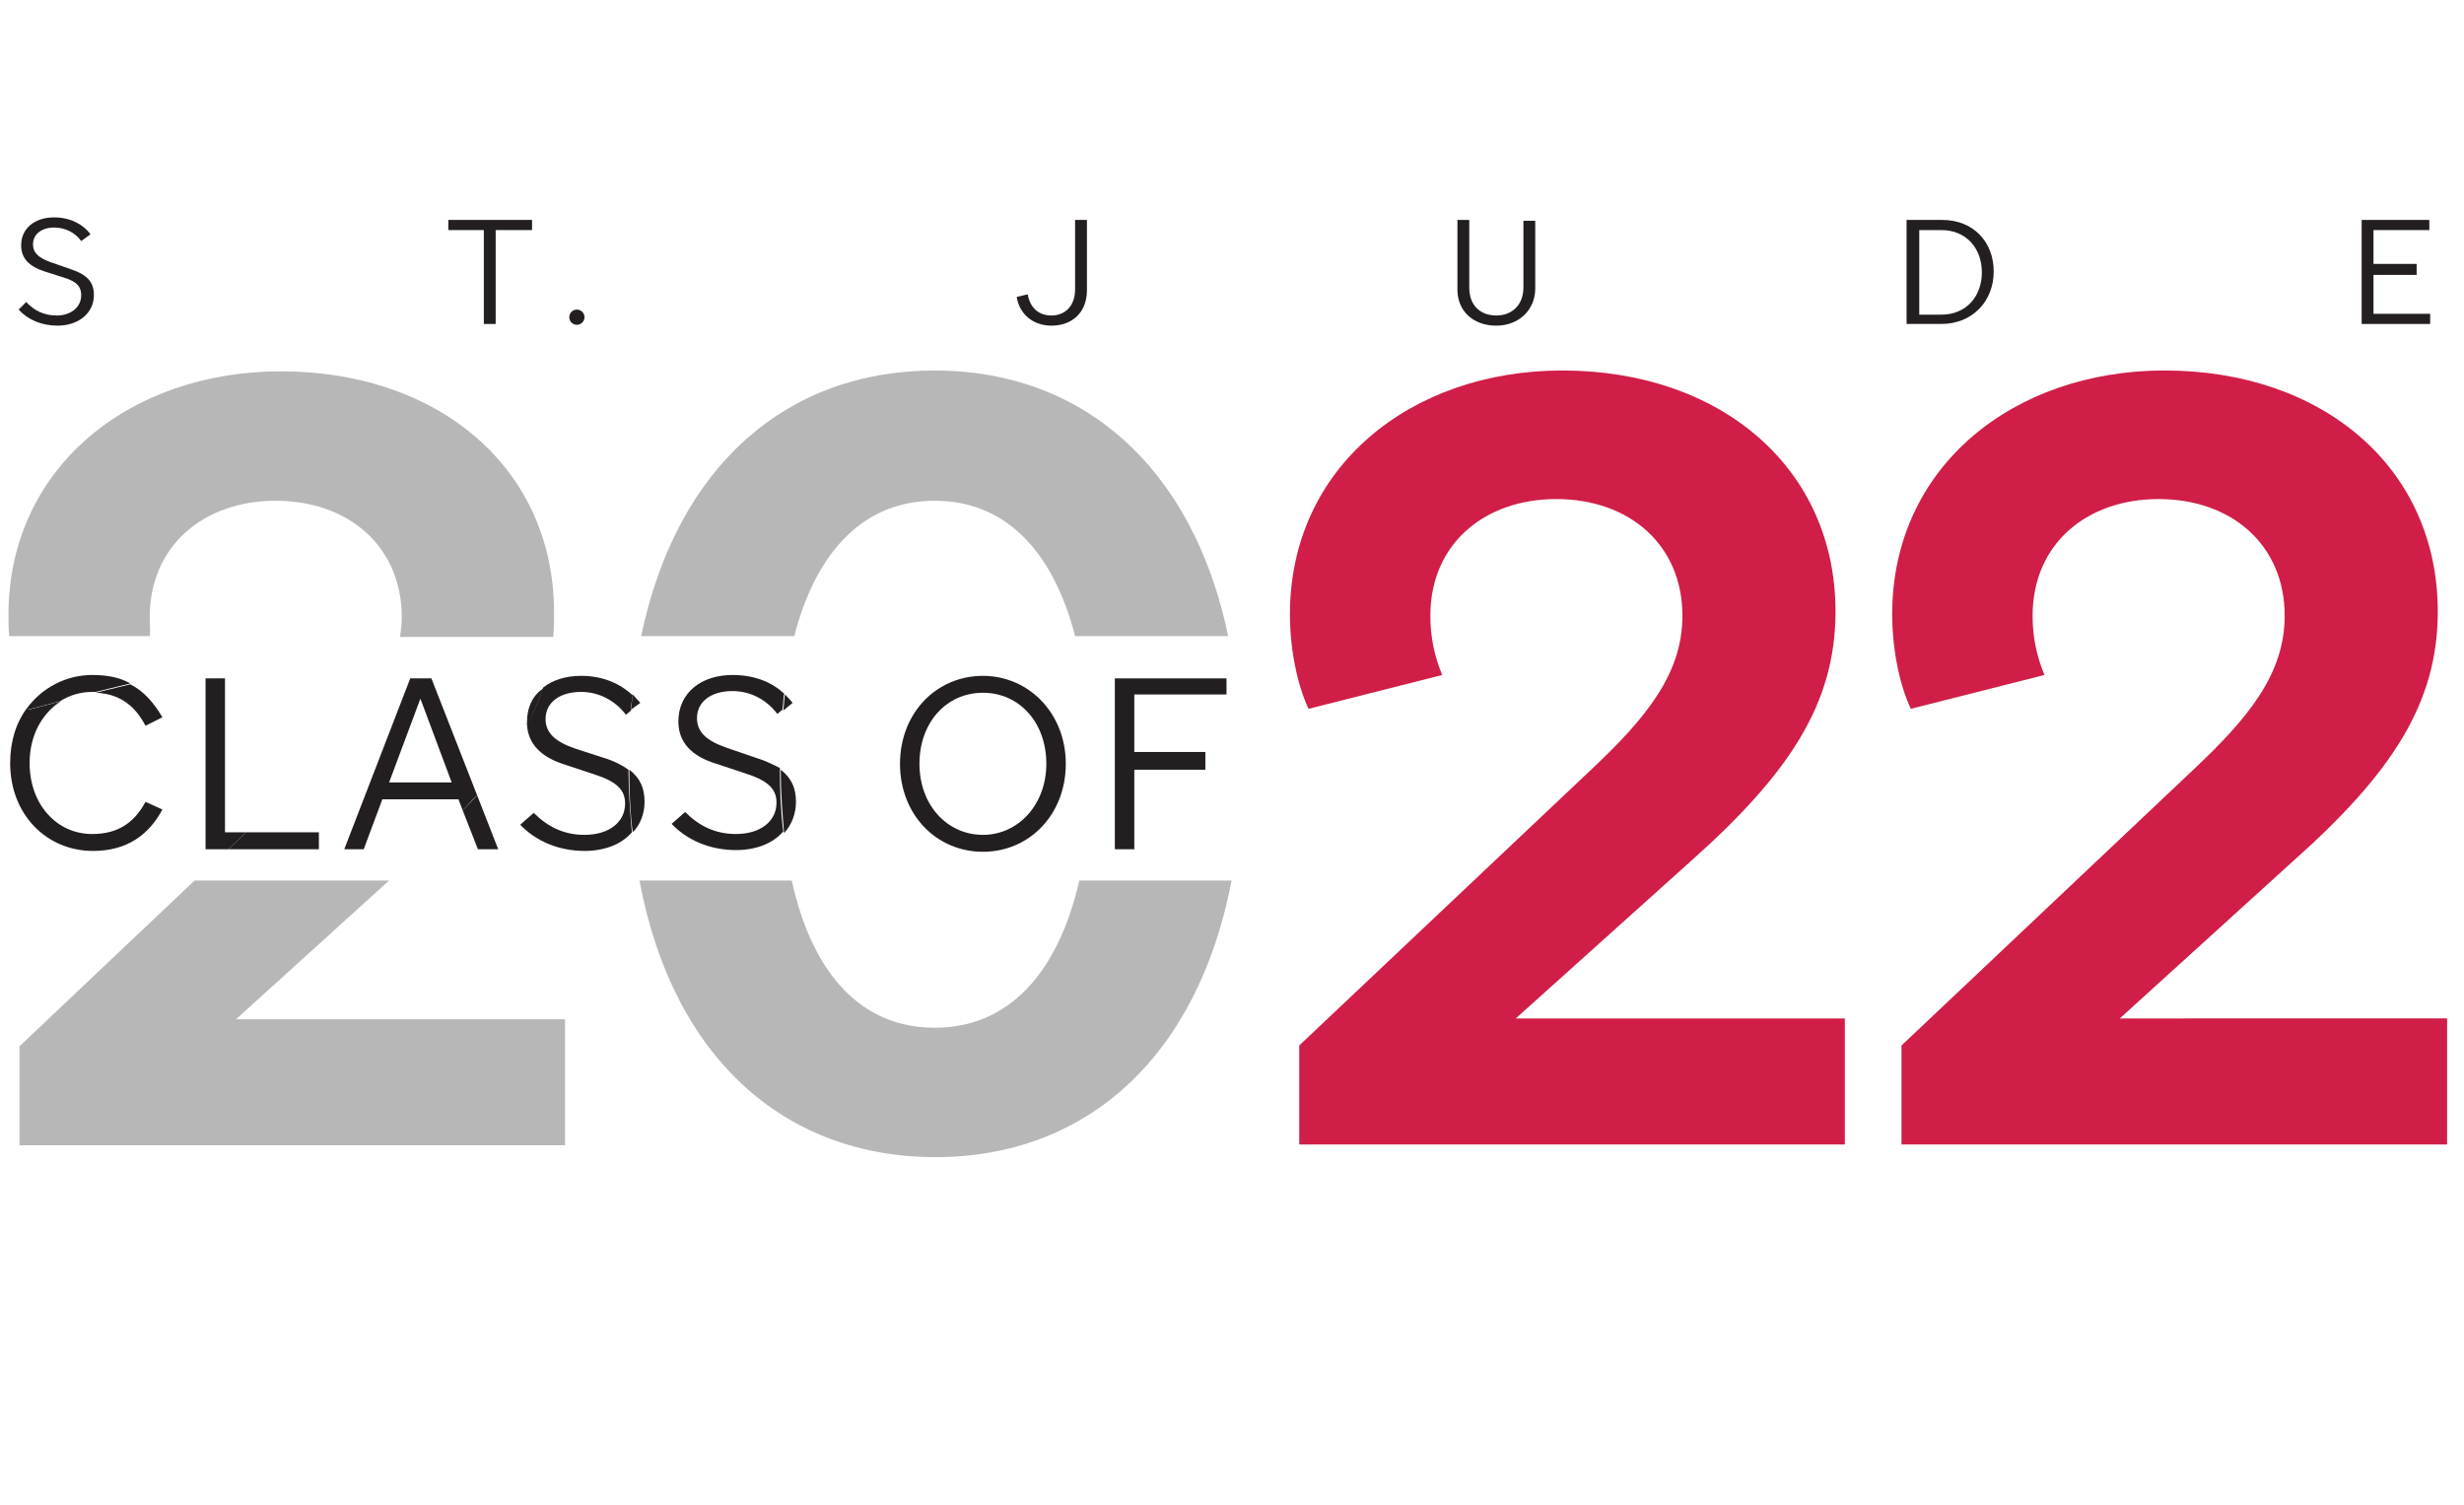 <?xml version="1.0" encoding="utf-8"?>
<!-- Generator: Adobe Illustrator 26.2.1, SVG Export Plug-In . SVG Version: 6.00 Build 0)  -->
<svg version="1.1" id="Layer_1" xmlns="http://www.w3.org/2000/svg" xmlns:xlink="http://www.w3.org/1999/xlink" x="0px" y="0px"
	 viewBox="0 0 291.3 177.9" style="enable-background:new 0 0 291.3 177.9;" xml:space="preserve">
<style type="text/css">
	.st0{fill:#B7B7B7;}
	.st1{fill:#D01E48;}
	.st2{fill:#231F20;}
</style>
<g>
	<path class="st0" d="M17.7,73c0-8.5,6.4-13.8,14.9-13.8c8.6,0,14.9,5.4,14.9,13.8c0,0.8-0.1,1.5-0.2,2.3h18.1
		c0.1-1,0.1-1.9,0.1-2.9c0-17-13.6-28.5-32.3-28.5c-18,0-32.2,11.5-32.2,28.8c0,0.8,0,1.7,0.1,2.5h16.6C17.8,74.5,17.7,73.8,17.7,73
		z"/>
	<polygon class="st0" points="2.3,123.7 2.3,135.4 66.8,135.4 66.8,120.5 27.9,120.5 46,104.1 23,104.1 	"/>
	<path class="st0" d="M110.5,121.5c-8.5,0-14.4-6.1-16.9-17.4h-18c3.9,20.9,17.1,32.7,35,32.7c17.8,0,31-11.8,35-32.7h-18
		C125,115.4,119,121.5,110.5,121.5z"/>
	<path class="st0" d="M110.5,59.2c8.1,0,13.9,5.6,16.6,16h18.1c-4.2-20.1-17.3-31.4-34.7-31.4c-17.5,0-30.5,11.3-34.7,31.4h18.1
		C96.6,64.8,102.4,59.2,110.5,59.2z"/>
	<path class="st1" d="M199.9,101.8C211.6,91.4,217,83.1,217,72.3c0-17-13.6-28.5-32.3-28.5c-18,0-32.2,11.5-32.2,28.8
		c0,4,0.8,8.2,2.2,11.2l15.8-4c-0.9-2.2-1.4-4.4-1.4-7c0-8.5,6.4-13.8,14.9-13.8c8.6,0,14.9,5.4,14.9,13.8c0,6.8-4.2,12-10.8,18.2
		l-34.5,32.6v11.7h64.5v-14.9h-38.9L199.9,101.8z"/>
	<path class="st1" d="M250.5,120.5l20.6-18.7c11.7-10.4,17.1-18.7,17.1-29.5c0-17-13.6-28.5-32.3-28.5c-18,0-32.2,11.5-32.2,28.8
		c0,4,0.8,8.2,2.2,11.2l15.8-4c-0.9-2.2-1.4-4.4-1.4-7c0-8.5,6.4-13.8,14.9-13.8c8.6,0,14.9,5.4,14.9,13.8c0,6.8-4.2,12-10.8,18.2
		l-34.5,32.6v11.7h64.5v-14.9H250.5z"/>
	<path class="st2" d="M3.2,83.7c-1.3,1.7-2,4-2,6.5c0,6.1,4.3,10.4,9.8,10.4c4,0,6.6-1.9,8.2-4.9l-2-0.9c-1.4,2.6-3.4,3.8-6.3,3.8
		c-4.2,0-7.4-3.5-7.4-8.4c0-3.3,1.5-5.9,3.7-7.3l-3.8,1C3.3,83.9,3.3,83.8,3.2,83.7z"/>
	<path class="st2" d="M17.2,85.8l2-1c-1-1.7-2.2-3.1-3.8-3.9l-4.1,1C14,82,15.9,83.3,17.2,85.8z"/>
	<path class="st2" d="M3.2,83.7c0,0.1,0.1,0.1,0.1,0.2l3.8-1c1.1-0.7,2.4-1.1,3.8-1.1c0.2,0,0.3,0,0.4,0l4.1-1c-1.2-0.7-2.7-1-4.5-1
		C7.8,79.8,5,81.3,3.2,83.7z"/>
	<polygon class="st2" points="26.6,80.2 24.3,80.2 24.3,100.4 27,100.4 29.1,98.4 26.6,98.4 	"/>
	<polygon class="st2" points="37.7,100.4 37.7,98.4 29.1,98.4 27,100.4 	"/>
	<path class="st2" d="M56.5,100.4h2.4L56.4,94c-0.5,0.6-1.1,1.2-1.7,1.8L56.5,100.4z"/>
	<path class="st2" d="M48.5,80.2l-7.8,20.2H43l2.2-5.9h9l0.5,1.3c0.6-0.6,1.1-1.2,1.7-1.8l-5.4-13.8H48.5z M46,92.5l3.7-9.9l3.7,9.9
		H46z"/>
	<path class="st2" d="M64.2,81.3c-0.5,1.5-1.1,2.9-1.9,4.3c0.1,2.3,1.6,3.9,4.5,4.8l3.6,1.2c2.8,0.9,3.5,2,3.5,3.4
		c0,2.2-1.9,3.7-4.8,3.7c-2.5,0-4.4-1-6-2.6l-1.6,1.4c1.8,1.9,4.5,3.1,7.6,3.1c2.4,0,4.4-0.8,5.6-2.2c-0.2-2.4-0.4-4.9-0.4-7.4
		c-0.7-0.5-1.6-1-2.9-1.4L68,88.5c-2.3-0.8-3.5-1.8-3.5-3.5c0-1.9,1.6-3.2,4.2-3.2c2.1,0,4,1,5.3,2.7l0.6-0.5c0-0.6,0.1-1.2,0.2-1.8
		c-1.4-1.3-3.4-2.3-6.1-2.3C66.9,79.9,65.3,80.4,64.2,81.3z"/>
	<path class="st2" d="M62.3,85.4c0,0.1,0,0.2,0,0.3c0.8-1.4,1.4-2.9,1.9-4.3C63,82.2,62.3,83.6,62.3,85.4z"/>
	<path class="st2" d="M75.7,83.1c-0.3-0.3-0.6-0.7-0.9-1c-0.1,0.6-0.1,1.2-0.2,1.8L75.7,83.1z"/>
	<path class="st2" d="M76.2,94.8c0-1.6-0.5-2.8-1.8-3.8c0,2.6,0.1,5.1,0.4,7.4C75.7,97.5,76.2,96.2,76.2,94.8z"/>
	<path class="st2" d="M92.3,91c0,2.7,0.2,5.2,0.4,7.5c0.9-1,1.4-2.3,1.4-3.7C94.1,93.2,93.6,92,92.3,91z"/>
	<path class="st2" d="M93.7,83.1c-0.3-0.4-0.6-0.7-0.9-1c-0.1,0.6-0.1,1.2-0.2,1.9L93.7,83.1z"/>
	<path class="st2" d="M89.4,89.6l-3.5-1.2c-2.3-0.8-3.5-1.8-3.5-3.5c0-1.9,1.6-3.2,4.2-3.2c2.1,0,4,1,5.3,2.7l0.6-0.5
		c0.1-0.6,0.1-1.3,0.2-1.9c-1.4-1.3-3.4-2.2-6.1-2.2c-3.7,0-6.4,2.1-6.4,5.5c0,2.4,1.5,4.1,4.5,5l3.6,1.2c2.8,0.9,3.5,2,3.5,3.4
		c0,2.2-1.9,3.7-4.8,3.7c-2.5,0-4.4-1-6-2.6l-1.6,1.4c1.8,1.9,4.5,3.1,7.6,3.1c2.4,0,4.4-0.8,5.6-2.2c-0.3-2.3-0.4-4.8-0.4-7.5
		C91.6,90.5,90.7,90,89.4,89.6z"/>
	<path class="st2" d="M116.2,100.7c5.5,0,9.8-4.4,9.8-10.4s-4.4-10.4-9.8-10.4c-5.5,0-9.8,4.4-9.8,10.4S110.7,100.7,116.2,100.7z
		 M116.2,81.9c4.3,0,7.5,3.5,7.5,8.4c0,4.8-3.3,8.4-7.5,8.4s-7.5-3.5-7.5-8.4C108.7,85.4,111.9,81.9,116.2,81.9z"/>
	<polygon class="st2" points="145,82.1 145,80.2 131.8,80.2 131.8,100.4 134.1,100.4 134.1,91 142.5,91 142.5,88.9 134.1,88.9 
		134.1,82.1 	"/>
	<path class="st2" d="M6.7,37.3c-1.5,0-2.7-0.6-3.6-1.6l-0.9,0.9c1.1,1.2,2.7,1.9,4.6,1.9c2.5,0,4.3-1.5,4.3-3.6
		c0-1.5-0.7-2.4-2.8-3.1L6,31c-1.4-0.5-2.1-1.1-2.1-2.1c0-1.2,1-2,2.5-2c1.3,0,2.5,0.6,3.2,1.6l1.1-0.8c-0.8-1.1-2.3-2-4.3-2
		c-2.3,0-3.9,1.3-3.9,3.3c0,1.5,0.9,2.5,2.8,3.1l2.2,0.7c1.7,0.5,2.1,1.2,2.1,2.1C9.6,36.3,8.4,37.3,6.7,37.3z"/>
	<polygon class="st2" points="57.2,38.3 58.6,38.3 58.6,27.2 62.9,27.2 62.9,26 53,26 53,27.2 57.2,27.2 	"/>
	<circle class="st2" cx="68.2" cy="37.5" r="0.9"/>
	<path class="st2" d="M124.3,38.5c2.4,0,4.2-1.5,4.2-4.2V26h-1.4v8.2c0,2-1.2,3.1-2.8,3.1c-1.4,0-2.5-0.8-2.8-2.5l-1.3,0.3
		C120.5,37.1,122.1,38.5,124.3,38.5z"/>
	<path class="st2" d="M176.9,38.5c2.6,0,4.6-1.8,4.6-4.4v-8h-1.4v7.9c0,2.1-1.4,3.3-3.2,3.3c-1.9,0-3.2-1.2-3.2-3.3V26h-1.4v8
		C172.2,36.7,174.1,38.5,176.9,38.5z"/>
	<path class="st2" d="M235.7,32.1c0-3.5-2.4-6.1-6.1-6.1h-4.2v12.3h4.1C233.2,38.3,235.7,35.6,235.7,32.1z M226.9,37.1v-9.9h2.6
		c3,0,4.8,2.2,4.8,5c0,2.8-1.8,5-4.8,5H226.9z"/>
	<polygon class="st2" points="287.3,37.1 280.6,37.1 280.6,32.5 285.7,32.5 285.7,31.2 280.6,31.2 280.6,27.2 287.2,27.2 287.2,26 
		279.2,26 279.2,38.3 287.3,38.3 	"/>
</g>
</svg>
